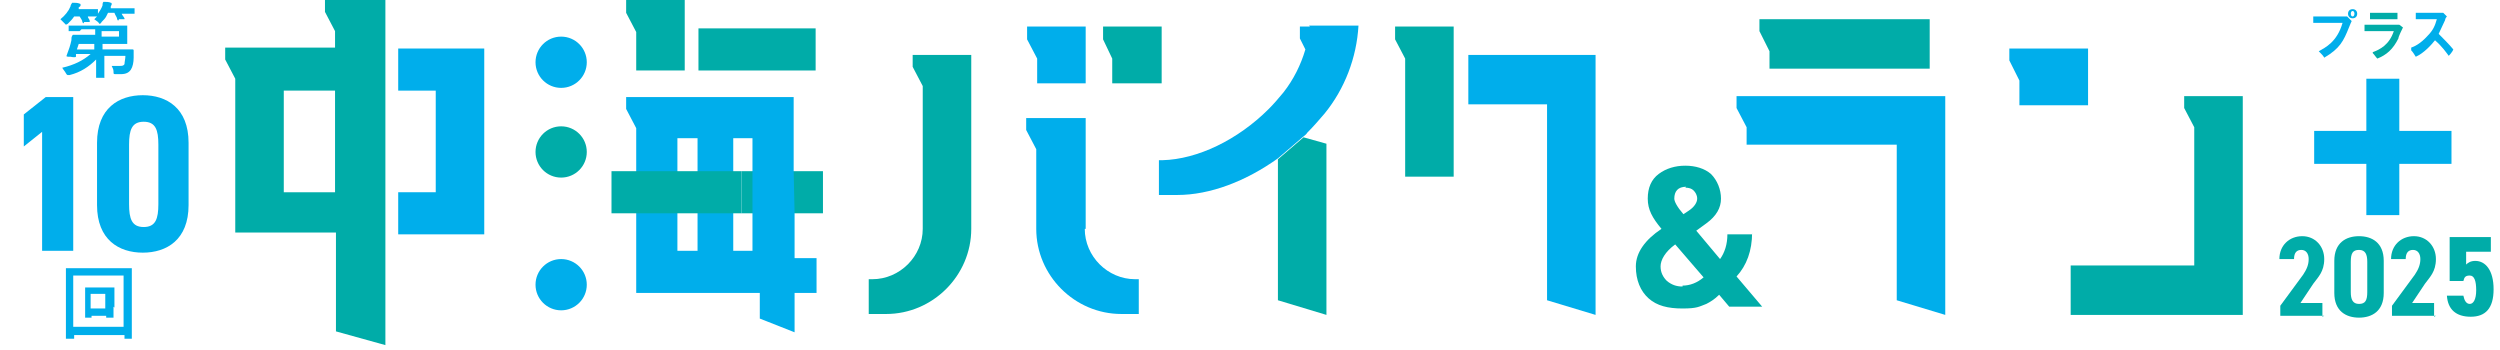 <?xml version="1.0" encoding="UTF-8"?>
<svg id="_レイヤー_1" xmlns="http://www.w3.org/2000/svg" version="1.1" viewBox="0 0 273.1 38.2">
  <!-- Generator: Adobe Illustrator 29.7.1, SVG Export Plug-In . SVG Version: 2.1.1 Build 8)  -->
  <defs>
    <style>
      .st0 {
        fill: #00aca8;
      }

      .st1 {
        fill: #00aeeb;
      }
    </style>
  </defs>
  <g>
    <g>
      <rect class="st0" x="81" y="18.7" width="8.9" height="4.6"/>
      <path class="st1" d="M86.7,18.7v-8.1h-18.3v1.3l1.1,2.1v18h13.5v2.8l3.8,1.5v-4.3h2.4v-3.8h-2.4v-4.9M76.2,27.4h-2.2v-12.3h2.2v12.3ZM82.2,27.4h-2.1v-12.3h2.1v12.3Z"/>
      <circle class="st1" cx="61.3" cy="6.8" r="2.8"/>
      <circle class="st0" cx="61.3" cy="16.6" r="2.8"/>
      <circle class="st1" cx="61.3" cy="31.1" r="2.8"/>
      <polygon class="st1" points="43.5 9.9 47.6 9.9 47.6 21 43.5 21 43.5 25.6 52.9 25.6 52.9 5.3 43.5 5.3 43.5 9.9"/>
      <polygon class="st0" points="69.5 7.7 74.8 7.7 74.8 3.1 74.8 0 69.5 0 68.4 0 68.4 1.4 69.5 3.5 69.5 7.7"/>
      <rect class="st0" x="76.3" y="3.1" width="12.8" height="4.6"/>
      <path class="st0" d="M35.5,0v1.3l1.1,2.1v1.8h-12v1.3l1.1,2.1v16.8h11v10.8l5.4,1.5V0h-5.4s-1.1,0-1.1,0ZM36.6,21h-5.6v-11.1h5.6v11.1Z"/>
    </g>
    <rect class="st0" x="66.8" y="18.7" width="14.2" height="4.6"/>
    <path class="st0" d="M191.4,25.6h-2.7c0,1.1-.3,2-.8,2.7l-2.6-3.1,1.1-.8c1.1-.8,1.6-1.7,1.6-2.7s-.4-2-1.1-2.7c-.7-.6-1.7-.9-2.8-.9s-2.1.3-2.9.9c-.8.6-1.2,1.5-1.2,2.7s.5,2.1,1.5,3.3c-1.8,1.2-2.8,2.6-2.8,4.1s.5,2.7,1.4,3.5c.9.8,2.1,1.1,3.7,1.1s1.8-.2,2.6-.5c.4-.2.9-.5,1.4-1l1.1,1.3h3.6l-2.8-3.3c1.1-1.2,1.7-2.8,1.7-4.8ZM184.1,20.5c.4,0,.7.1.9.3.2.2.4.5.4.9s-.3.9-.9,1.3l-.6.4c-.7-.8-1-1.4-1-1.7,0-.8.4-1.3,1.3-1.3ZM183.8,31.3c-.7,0-1.2-.2-1.7-.6-.4-.4-.7-.9-.7-1.6s.5-1.6,1.6-2.4l3.1,3.6c-.7.6-1.5.9-2.3.9Z"/>
    <polygon class="st1" points="262.1 8.6 258.5 8.6 258.5 14.3 252.8 14.3 252.8 17.9 258.5 17.9 258.5 23.5 262.1 23.5 262.1 17.9 267.8 17.9 267.8 14.3 262.1 14.3 262.1 8.6"/>
    <polygon class="st0" points="193.3 7.5 210.8 7.5 210.8 2.1 193.3 2.1 192.2 2.1 192.2 3.4 193.3 5.6 193.3 7.5"/>
    <polygon class="st1" points="228.1 11.5 228.1 5.3 220.6 5.3 219.5 5.3 219.5 6.6 220.6 8.8 220.6 11.5 228.1 11.5"/>
    <polygon class="st1" points="113.3 9.1 118.6 9.1 118.6 2.9 113.3 2.9 112.2 2.9 112.2 4.3 113.3 6.4 113.3 9.1"/>
    <polygon class="st1" points="160.4 11.4 169 11.4 169 32.8 174.3 34.4 174.3 6 160.4 6 160.4 11.4"/>
    <path class="st1" d="M257,2c.3,0,.5-.2.5-.5s-.2-.5-.5-.5-.5.2-.5.5.2.5.5.5ZM257,1.2c.1,0,.2.1.2.3s-.1.3-.2.3-.2-.1-.2-.3.1-.3.2-.3Z"/>
    <path class="st1" d="M253.4,5.7c.2.2.4.4.5.6,1.7-1,2.1-1.8,2.7-3.3.2-.5.2-.5.3-.7l-.5-.5c0,0-.3,0-.4,0h-3.3v.7h3.2c-.6,2.1-1.9,2.7-2.6,3.1Z"/>
    <rect class="st0" x="258.9" y="1.4" width="3" height=".7"/>
    <path class="st0" d="M259.2,5.8c.2.2.3.4.5.6,1-.4,1.7-1,2.3-2.2,0-.2.4-1,.5-1.2l-.4-.3c0,0-.2,0-.4,0h-3.4v.7h3.2c-.5,1.5-1.5,2-2.3,2.3Z"/>
    <path class="st1" d="M263.4,5.5c.2.2.3.4.5.7.9-.4,1.7-1.3,2.1-1.8.8.7,1.2,1.3,1.5,1.7,0,0,.4-.4.5-.7-.4-.5-1.2-1.3-1.6-1.7.3-.6.4-.9.7-1.5,0,0,0-.2.2-.4l-.4-.4c0,0-.3,0-.4,0h-2.6v.7h2.3c-.2.7-.4,1.2-1,1.8-.8.9-1.5,1.2-1.8,1.3Z"/>
    <path class="st1" d="M118.6,25v-12.1h-5.4s-1.1,0-1.1,0v1.3l1.1,2.1v8.7c0,5.1,4.2,9.3,9.3,9.3h1.9v-3.8h-.4c-3,0-5.5-2.5-5.5-5.5Z"/>
    <polygon class="st0" points="238.6 10.5 238.6 11.8 239.7 13.9 239.7 29 226.2 29 226.2 34.4 245 34.4 245 10.5 239.7 10.5 238.6 10.5"/>
    <path class="st1" d="M143.1,2.9h-1.1v1.3l.6,1.2c-.5,1.7-1.3,3.3-2.4,4.7-.5.6-1,1.2-1.6,1.8-3.4,3.4-7.8,5.5-11.6,5.6h-.4v3.8h2c3.6,0,7.5-1.5,11-4l2.8-2.4c.1-.1.3-.2.4-.4.7-.7,1.3-1.4,1.9-2.1,2.2-2.7,3.5-6.1,3.7-9.6h-5.4Z"/>
    <polygon class="st0" points="142.4 15 139.6 17.4 139.6 32.8 144.9 34.4 144.9 15.7 142.4 15"/>
    <path class="st0" d="M99.7,6v1.3l1.1,2.1v15.6c0,3-2.5,5.5-5.5,5.5h-.4v3.8h1.9c5.1,0,9.3-4.2,9.3-9.3V6h-5.4s-1.1,0-1.1,0Z"/>
    <polygon class="st0" points="120.5 2.9 120.5 4.3 121.5 6.4 121.5 9.1 126.9 9.1 126.9 2.9 121.5 2.9 120.5 2.9"/>
    <polygon class="st0" points="152.4 2.9 152.4 4.3 153.5 6.4 153.5 19.3 158.8 19.3 158.8 2.9 153.5 2.9 152.4 2.9"/>
    <polygon class="st1" points="189.7 10.5 189.7 11.8 190.8 13.9 190.8 15.8 207.2 15.8 207.2 32.8 212.5 34.4 212.5 10.5 190.8 10.5 189.7 10.5"/>
  </g>
  <g>
    <g>
      <path class="st1" d="M11.6,1.8c-.1.2-.3.4-.5.6,0,0-.1.2-.2.2s0,0-.2-.2c-.1-.1-.3-.2-.4-.3.1-.1.2-.2.3-.3,0,0-.3,0-1,0,0,.2.2.3.2.5,0,0,0,0,0,.1h-.6c-.1.2-.1.2-.2,0,0-.2-.2-.4-.3-.6h-.6c-.2.3-.4.5-.7.8,0,0-.2.1-.2.1s0,0-.2-.2c-.2-.2-.3-.3-.4-.4.5-.4.9-.9,1.1-1.4,0-.1.1-.3.2-.4.3,0,.6,0,.8.1,0,0,.1,0,.1.1s0,0,0,.1c0,0,0,.1-.2.2v.2c0,0,1,0,1,0,.8,0,1,0,1,0,0,0,.1,0,.1,0v.5c.2-.3.4-.6.5-.9,0-.1,0-.3.1-.4.3,0,.6,0,.8.1,0,0,.1,0,.1.1s0,0,0,.1c0,0,0,0-.1.2v.2c0,0,1.3,0,1.3,0,.9,0,1.2,0,1.3,0,0,0,0,0,0,0v.6c0,0,0,0,0,0s-.4,0-1.3,0h-.1c0,.1.2.3.3.5,0,0,0,.1,0,.1h-.6c-.1.2-.1.2-.2,0,0-.2-.2-.4-.3-.7h-.7ZM8.7,3.4c-.9,0-1.2,0-1.2,0,0,0,0,0,0,0v-.6c0,0,0,0,0,0s.4,0,1.2,0h3.7c.9,0,1.4,0,1.4,0,0,0,.1,0,.1,0s0,.2,0,.7v.6c0,.4,0,.6,0,.7,0,0,0,0-.1,0s-.5,0-1.4,0h-1.2v.6h2c.9,0,1.2,0,1.3,0,0,0,.1,0,.1.1,0,.3,0,.5,0,.8,0,.5-.1,1-.3,1.3-.2.3-.5.5-1.1.5s-.3,0-.5,0c-.3,0-.3,0-.3-.3,0-.2-.1-.4-.2-.6.4,0,.7,0,.9,0s.4,0,.5-.2c0-.2.1-.6.1-.9h-2.3v.8c0,.9,0,1.3,0,1.5s0,.1-.1.1h-.8c0,0,0,0,0-.1,0-.2,0-.6,0-1.5v-.4c-.8.8-1.7,1.4-2.9,1.7,0,0-.2,0-.2,0s-.1,0-.2-.2c-.1-.2-.3-.4-.4-.6,1.3-.3,2.3-.8,3.1-1.5h-1.6v.3q-.1.1-.6,0c-.4,0-.5,0-.4-.2.2-.5.4-1.1.5-1.6,0-.2,0-.4.1-.5,0,0,0-.1.1-.1s.4,0,1.2,0h1.2v-.6h-1.5ZM10.3,5.4v-.6h-1.7l-.2.6h1.9ZM11.1,3.4v.6h1.9v-.6h-1.9Z"/>
      <path class="st1" d="M8,27.4h-3.4v-13l-2,1.6v-3.5l2.4-1.9h3v16.8Z"/>
      <path class="st1" d="M10.6,22.4v-6.8c0-3.8,2.4-5.2,5-5.2s5,1.4,5,5.2v6.8c0,3.8-2.4,5.2-5,5.2s-5-1.4-5-5.2ZM17.3,22.3v-6.5c0-1.6-.3-2.5-1.6-2.5s-1.6.9-1.6,2.5v6.5c0,1.6.3,2.5,1.6,2.5s1.6-.9,1.6-2.5Z"/>
      <path class="st1" d="M8,37c0,0,0,0,0,0h-.8c0,0,0,0,0,0s0-.7,0-3.4v-1.8c0-1.8,0-2.4,0-2.5,0,0,0,0,0,0s.4,0,1.2,0h4.8c.8,0,1.1,0,1.2,0,0,0,0,0,0,0s0,.7,0,2.2v2.1c0,2.8,0,3.4,0,3.4,0,0,0,0,0,0h-.8c0,0,0,0,0,0v-.4h-5.5v.4ZM8,30.1v5.6h5.5v-5.6h-5.5ZM12.4,33.5c0,.9,0,1.2,0,1.2,0,0,0,0,0,0h-.7c0,0-.1,0-.1,0v-.2h-1.6v.2c0,0,0,0,0,0h-.7c0,0,0,0,0,0s0-.4,0-1.2v-1.2c0-.6,0-.8,0-.9,0,0,0,0,0,0s.3,0,1,0h1.2c.7,0,.9,0,1,0,0,0,0,0,0,0s0,.3,0,.9v1.3ZM9.9,32.1v1.6h1.6v-1.6h-1.6Z"/>
    </g>
    <g>
      <path class="st0" d="M253.9,34.5h-4.8v-1.1l2.5-3.4c.4-.6.6-1.1.6-1.7s-.3-1-.8-1-.8.3-.8,1h-1.6c0-1.5,1.1-2.5,2.5-2.5s2.4,1.1,2.4,2.5-.7,2-1.2,2.7l-1.4,2.1h2.4v1.5Z"/>
      <path class="st0" d="M255,32v-3.5c0-2,1.3-2.7,2.7-2.7s2.7.7,2.7,2.7v3.5c0,2-1.3,2.7-2.7,2.7s-2.7-.7-2.7-2.7ZM258.6,31.9v-3.3c0-.8-.2-1.3-.9-1.3s-.9.4-.9,1.3v3.3c0,.8.2,1.3.9,1.3s.9-.4.9-1.3Z"/>
      <path class="st0" d="M266.1,34.5h-4.8v-1.1l2.5-3.4c.4-.6.6-1.1.6-1.7s-.3-1-.8-1-.8.3-.8,1h-1.6c0-1.5,1.1-2.5,2.5-2.5s2.4,1.1,2.4,2.5-.7,2-1.2,2.7l-1.4,2.1h2.4v1.5Z"/>
      <path class="st0" d="M269.3,30.7h-1.7v-4.8h4.5v1.6h-2.7v1.4c.2-.2.5-.4,1-.4,1.1,0,2,1,2,3.1s-.9,3-2.5,3-2.5-.8-2.6-2.3h1.8c.1.5.3.9.7.9s.7-.5.7-1.5-.2-1.6-.7-1.6-.6.2-.7.6Z"/>
    </g>
  </g>
</svg>